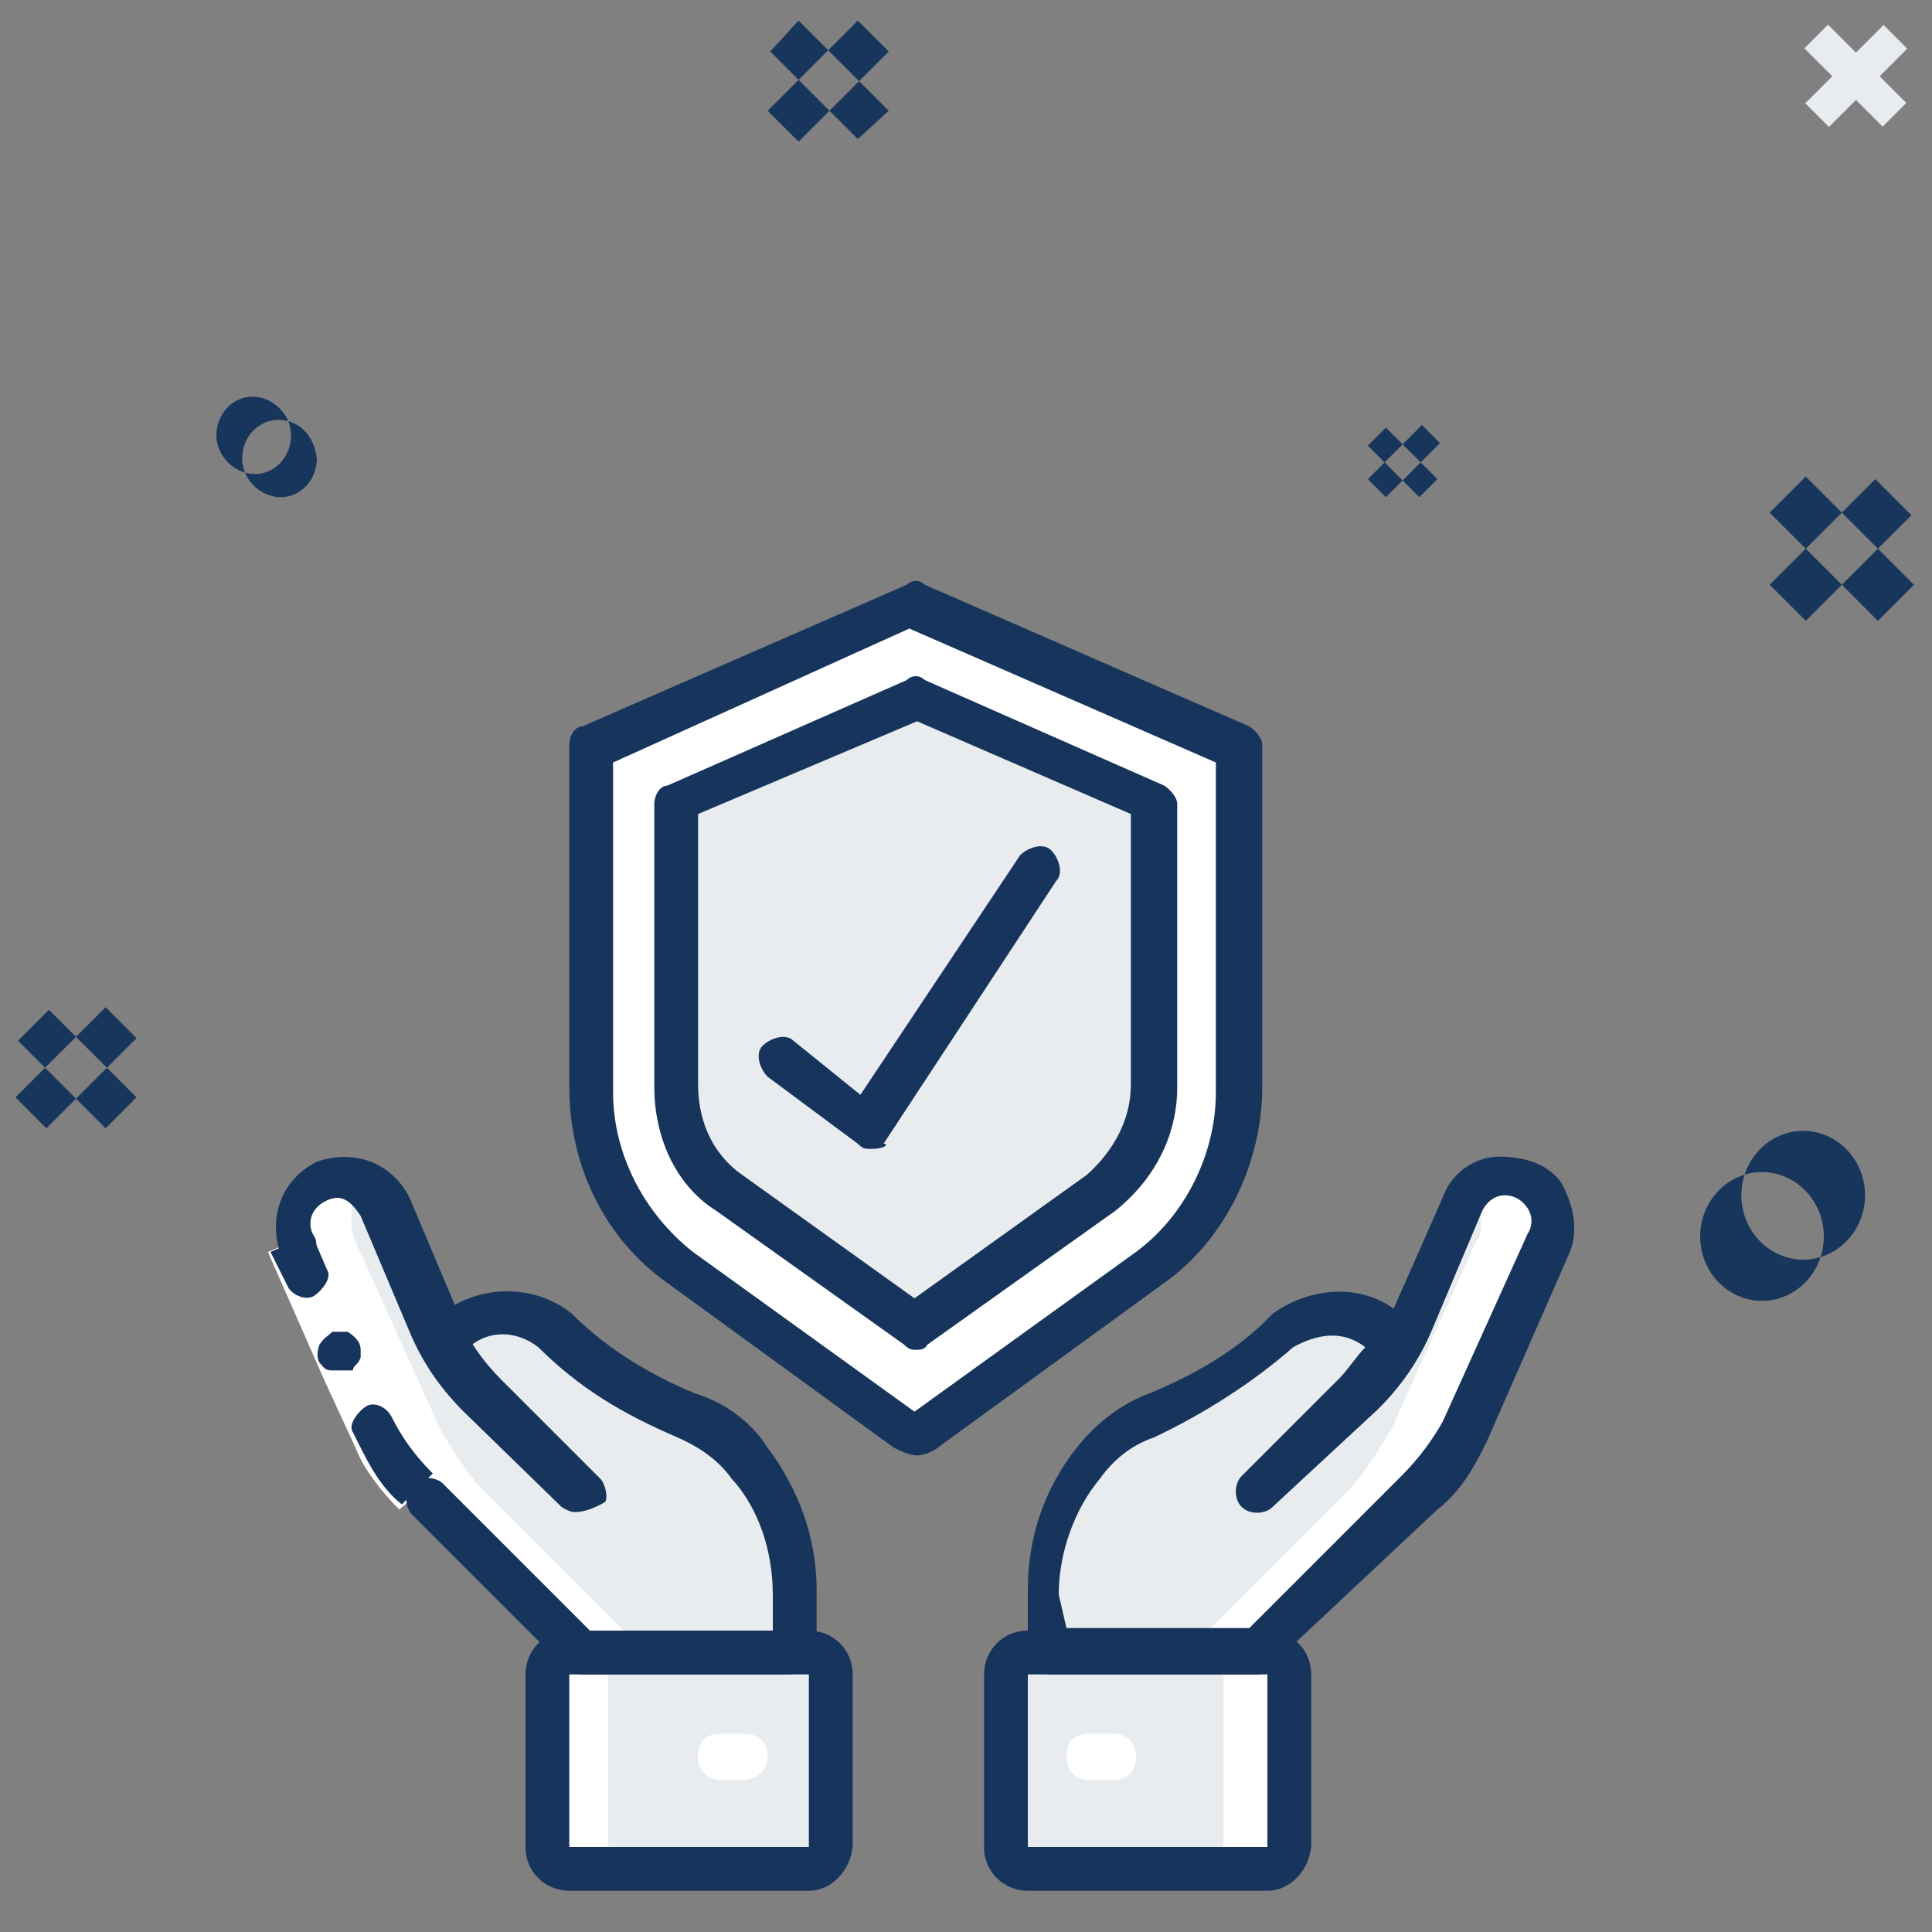 <?xml version="1.0" encoding="utf-8"?>
<!-- Generator: Adobe Illustrator 23.0.1, SVG Export Plug-In . SVG Version: 6.00 Build 0)  -->
<svg version="1.1" baseProfile="tiny" id="Layer_1" xmlns="http://www.w3.org/2000/svg" xmlns:xlink="http://www.w3.org/1999/xlink"
	 x="0px" y="0px" viewBox="0 0 75 75" xml:space="preserve">
<rect x="0" y="0" width="75" height="75" fill="#808080" stroke="none"/>
<path id="Star" fill-rule="evenodd" fill="#18355B" d="M5.3,42.6l-3.4-3.4l-1.2,1.2l3.4,3.4L5.3,42.6z M5.3,40.3l-1.2-1.2l-3.5,3.5
	l1.2,1.2L5.3,40.3z M55.8,18.6l-2-2l-0.7,0.7l2,2L55.8,18.6z M55.9,17.2l-0.7-0.7l-2.1,2.1l0.7,0.7L55.9,17.2z M70,43.9
	c-1.3,0-2.4,1.1-2.4,2.5c0,1.4,1.1,2.5,2.4,2.5c1.3,0,2.4-1.1,2.4-2.5c0,0,0,0,0,0C72.4,45,71.3,43.9,70,43.9L70,43.9z M9.8,15.4
	c-0.8,0-1.4,0.7-1.4,1.5c0,0.8,0.7,1.5,1.5,1.5c0.8,0,1.4-0.7,1.4-1.5C11.3,16.1,10.6,15.4,9.8,15.4z M34.5,4.3L31,0.8L29.9,2
	l3.4,3.4L34.5,4.3z M34.5,2l-1.2-1.2l-3.5,3.5L31,5.5L34.5,2L34.5,2z M72.8,18.6l-4.1,4.1l1.4,1.4l4.1-4.1L72.8,18.6z M70.1,18.5
	l-1.4,1.4l4.2,4.2l1.4-1.4L70.1,18.5z M10.8,16.3c-0.8,0-1.4,0.7-1.4,1.5c0,0.8,0.7,1.5,1.5,1.5c0.8,0,1.4-0.7,1.4-1.5
	C12.2,16.9,11.6,16.3,10.8,16.3z M68.4,45.5c-1.3,0-2.4,1.1-2.4,2.5c0,1.4,1.1,2.5,2.4,2.5c1.3,0,2.4-1.1,2.4-2.5c0,0,0,0,0,0
	C70.8,46.6,69.7,45.5,68.4,45.5L68.4,45.5z"/>
<rect x="69.9" y="2.3" transform="matrix(0.707 -0.707 0.707 0.707 19.034 51.802)" fill-rule="evenodd" fill="#E8EBEF" width="4.3" height="1.3"/>
<rect x="69.9" y="2.3" transform="matrix(0.707 0.707 -0.707 0.707 23.171 -50.089)" fill-rule="evenodd" fill="#E8EBEF" width="4.3" height="1.3"/>
<g id="Page-1">
	<g>
		<path id="Shape" fill="#FFFFFF" d="M48.3,29.2v12.9c0,2.8-1.4,5.4-3.5,6.9l-8.8,6.4c-0.2,0.2-0.5,0.2-0.9,0l-0.9-0.7l-7.9-5.7
			c-2.2-1.6-3.5-4.1-3.5-6.9V29.2c0-0.2,0-0.3,0.2-0.3L34.4,24l1-0.5c0.2,0,0.2,0,0.3,0L48,28.9C48.2,28.9,48.3,29,48.3,29.2z"/>
		<path fill="#FFFFFF" d="M45.7,29.2v12.9c0,2.8-1.4,5.4-3.5,6.9l-7.9,5.7l-7.9-5.7c-2.2-1.6-3.5-4.1-3.5-6.9V29.2
			c0-0.2,0-0.3,0.2-0.3L34.4,24l11.2,4.8C45.6,28.9,45.7,29,45.7,29.2z"/>
		<path fill="#E9ECEF" d="M28.5,46.1c-1.4-1-2.1-2.6-2.1-4.1v-11l9.2-4.1l9.3,4.1v11c0,1.7-0.9,3.3-2.1,4.1l-7.3,5.2L28.5,46.1z"/>
		<path fill="#E9ECEF" d="M22.3,57.9l-3.8-3.8c-0.9-0.9-1.6-1.7-1.9-2.9l-1.9-4.5c-0.3-0.7-1-1-1.7-1c-0.7,0-1.2,0.3-1.6,0.9
			C11,47,11,47.7,11.2,48.2l3.3,7.3c0.3,0.9,1,1.7,1.7,2.4l6,6h8.1v-2.4c0-1.7-0.5-3.6-1.7-5c-0.7-0.9-1.4-1.4-2.4-1.7
			c-1.9-0.9-3.6-1.9-5.2-3.3c-1-0.9-2.8-0.9-3.8,0.3"/>
		<path fill="#E9ECEF" d="M48.9,57.9l3.8-3.8c0.9-0.9,1.6-1.7,1.9-2.9l1.9-4.5c0.3-0.7,1-1,1.7-1c0.7,0,1.2,0.3,1.6,0.9
			c0.3,0.5,0.3,1.2,0.2,1.7l-3.3,7.3c-0.3,0.9-1,1.7-1.7,2.4l-6,6h-8.1v-2.4c0-1.7,0.5-3.6,1.7-5c0.7-0.9,1.4-1.4,2.4-1.7
			c1.9-0.9,3.6-1.9,5.2-3.3c1.2-1,2.9-0.9,4.1,0.2"/>
		<path fill="#FFFFFF" d="M60.1,47.5c0,0.3,0,0.5-0.2,0.7l-3.3,7.3c-0.3,0.9-1,1.7-1.7,2.4l-6,6h-2.6l6-6c0.7-0.7,1.2-1.6,1.7-2.4
			l3.3-7.3c0.2-0.2,0.2-0.5,0.2-0.7c0-0.5-0.2-1-0.5-1.4c0.3-0.3,0.9-0.5,1.2-0.5C59.2,45.6,60.1,46.5,60.1,47.5z"/>
		<path id="Rectangle-path" fill="#FFFFFF" d="M39.9,64.1h9.3c0.5,0,0.9,0.3,0.9,0.9v6.7c0,0.5-0.3,0.9-0.9,0.9h-9.3
			c-0.5,0-0.9-0.3-0.9-0.9V65C39,64.4,39.4,64.1,39.9,64.1z"/>
		<path fill="#E9ECEF" d="M39.9,64.1h6.7c0.5,0,0.9,0.3,0.9,0.9v6.7c0,0.5-0.3,0.9-0.9,0.9h-6.7c-0.5,0-0.9-0.3-0.9-0.9V65
			C39,64.4,39.4,64.1,39.9,64.1z"/>
		<path fill="#E9ECEF" d="M22.1,64.1h9.3c0.5,0,0.9,0.3,0.9,0.9v6.7c0,0.5-0.3,0.9-0.9,0.9h-9.3c-0.5,0-0.9-0.3-0.9-0.9V65
			C21.2,64.4,21.6,64.1,22.1,64.1z"/>
		<path fill="#FFFFFF" d="M36.1,55.5l0.9-0.7L29,49.1c-2.2-1.6-3.5-4.1-3.5-6.9V29.2c-0.2-0.2,0-0.3,0.2-0.3L36.9,24l-1-0.5
			c-0.2,0-0.2,0-0.3,0l-1,0.5l-11.4,4.8C23,28.9,23,29,23,29.2v12.9c0,2.8,1.4,5.4,3.5,6.9l7.9,5.7l0.9,0.7
			C35.4,55.6,35.7,55.6,36.1,55.5z"/>
		<path fill="#FFFFFF" d="M14.5,55.5c0.3,0.9,1,1.7,1.7,2.4l6,6h-0.3c-0.5,0-0.9,0.3-0.9,0.9v6.7c0,0.5,0.3,0.9,0.9,0.9h2.6
			c-0.5,0-0.9-0.3-0.9-0.9v-6.7c0-0.5,0.3-0.9,0.9-0.9h0.3l-6-6c-0.7-0.7-1.2-1.6-1.7-2.4l-3.3-7.3c-0.3-0.7-0.2-1.6,0.3-2.1
			c-0.7-0.7-1.6-0.7-2.4-0.2c-0.7,0.5-1,1.6-0.5,2.2L14.5,55.5z"/>
		<path fill="#17355C" d="M35.6,56.5c-0.3,0-0.7-0.2-0.9-0.3l-8.8-6.4c-2.4-1.7-3.8-4.5-3.8-7.6V28.9c0-0.3,0.2-0.7,0.5-0.7
			l12.6-5.5c0.2-0.2,0.5-0.2,0.7,0l12.6,5.5c0.3,0.2,0.5,0.5,0.5,0.7v13.3c0,2.9-1.4,5.9-3.8,7.6l-8.8,6.4
			C36.3,56.3,35.9,56.5,35.6,56.5z M23.8,29.6v12.8c0,2.4,1.2,4.7,3.1,6.2l8.6,6.2l8.6-6.2c1.9-1.4,3.1-3.8,3.1-6.2V29.6l-11.9-5.2
			L23.8,29.6z"/>
		<path fill="#17355C" d="M35.6,52.4c-0.2,0-0.3,0-0.5-0.2L27.8,47c-1.6-1-2.4-2.9-2.4-4.8v-11c0-0.3,0.2-0.7,0.5-0.7l9.3-4.1
			c0.2-0.2,0.5-0.2,0.7,0l9.3,4.1c0.3,0.2,0.5,0.5,0.5,0.7v11c0,1.9-0.9,3.6-2.4,4.8l-7.3,5.2C35.9,52.4,35.7,52.4,35.6,52.4z
			 M28.8,45.6l6.7,4.8l6.7-4.8c1-0.9,1.7-2.1,1.7-3.5V31.6L35.6,28l-8.5,3.6v10.5C27.1,43.7,27.8,44.9,28.8,45.6z"/>
		<path fill="#FFFFFF" d="M15.5,58.6c-0.7-0.7-1.4-1.6-1.7-2.4l-1.2-2.6l-2.2-5l1.7-0.7l2.2,5l1.2,2.4c0.3,0.7,0.9,1.4,1.4,2.1
			L15.5,58.6z"/>
		<path fill="#17355C" d="M14.2,54.6c-0.3,0.2-0.7,0.7-0.5,1c0.5,1,1,2.1,1.9,2.8l1.2-1.2c-0.7-0.7-1.2-1.4-1.6-2.2
			C15,54.6,14.5,54.4,14.2,54.6z"/>
		<path fill="#17355C" d="M12.1,47.9l-1.6,0.7l0.7,1.4c0.2,0.3,0.7,0.5,1,0.3c0.3-0.2,0.7-0.7,0.5-1L12.1,47.9z"/>
		<path fill="#17355C" d="M12.4,52.9c0.2,0.2,0.2,0.3,0.5,0.3h0.2h0.2h0.2h0.2c0-0.2,0.2-0.2,0.3-0.5c0-0.2,0-0.2,0-0.3
			c0-0.3-0.2-0.5-0.5-0.7c-0.2,0-0.2,0-0.3,0s-0.2,0-0.3,0c-0.2,0.2-0.3,0.2-0.5,0.5C12.3,52.5,12.3,52.7,12.4,52.9z"/>
		<path fill="#17355C" d="M30.6,65h-8.1c-0.2,0-0.5-0.2-0.5-0.2l-6-6c-0.3-0.3-0.3-0.9,0-1.2c0.3-0.3,0.9-0.3,1.2,0l5.9,5.9H30v-1.6
			c0-1.6-0.5-3.3-1.6-4.5c-0.5-0.7-1.2-1.2-2.1-1.6c-2.1-0.9-3.8-1.9-5.4-3.5c-0.9-0.7-2.1-0.7-2.9,0.2c-0.3,0.3-0.9,0.3-1.2,0
			c-0.3-0.3-0.3-0.9,0-1.2c1.4-1.4,3.8-1.6,5.4-0.3c1.4,1.4,3.1,2.4,4.8,3.1c1,0.3,2.1,1,2.8,2.1c1.2,1.6,1.9,3.5,1.9,5.5v2.4
			C31.4,64.4,31.1,65,30.6,65z"/>
		<path fill="#17355C" d="M22.3,58.7c-0.2,0-0.5-0.2-0.5-0.2L18,54.8c-0.9-0.9-1.6-1.9-2.1-3.1L14,47.2c-0.2-0.3-0.5-0.7-0.9-0.7
			c-0.3,0-0.7,0.2-0.9,0.5c-0.2,0.3-0.2,0.7,0,1c0.2,0.3,0,0.9-0.3,1c-0.3,0.2-0.9,0-1-0.3c-0.5-1.4,0-2.9,1.4-3.6
			c1.4-0.5,2.9,0,3.6,1.4l1.9,4.5c0.3,1,1,1.9,1.7,2.6l3.8,3.8c0.2,0.2,0.3,0.7,0.2,0.9C23,58.6,22.6,58.7,22.3,58.7L22.3,58.7z"/>
		<path fill="#17355C" d="M31.4,73.4h-9.3c-0.9,0-1.7-0.7-1.7-1.7V65c0-0.9,0.7-1.7,1.7-1.7h9.3c0.9,0,1.7,0.7,1.7,1.7v6.7
			C33,72.6,32.3,73.4,31.4,73.4z M22.1,65v6.7h9.3V65H22.1z"/>
		<path fill="#FFFFFF" d="M28.8,69.1H28c-0.5,0-0.9-0.3-0.9-0.9s0.3-0.9,0.9-0.9h0.9c0.5,0,0.9,0.3,0.9,0.9S29.3,69.1,28.8,69.1z"/>
		<path fill="#17355C" d="M48.9,65h-8.1c-0.5,0-0.9-0.3-0.9-0.9v-2.4c0-2.1,0.7-4,1.9-5.5c0.7-0.9,1.7-1.7,2.8-2.1
			c1.7-0.7,3.5-1.7,4.8-3.1c1.4-1,3.3-1.2,4.7-0.2l1.9-4.3c0.3-0.9,1.2-1.6,2.2-1.6c1,0,1.9,0.3,2.4,1c0.5,0.9,0.7,1.9,0.3,2.8
			L57.7,56c-0.5,1-1,1.9-1.9,2.6l-6.4,6C49.4,64.8,49,65,48.9,65z M41.4,63.2h7.1l5.9-5.9c0.7-0.7,1.2-1.4,1.6-2.1l3.3-7.3
			c0.2-0.3,0.2-0.7,0-1s-0.5-0.5-0.9-0.5c-0.3,0-0.7,0.2-0.9,0.7l-1.9,4.5c-0.5,1.2-1.2,2.2-2.1,3.1l-4.1,3.8
			c-0.3,0.3-0.9,0.3-1.2,0c-0.3-0.3-0.3-0.9,0-1.2l3.8-3.8c0.3-0.3,0.7-0.9,1-1.2c-0.9-0.7-1.9-0.5-2.8,0c-1.6,1.4-3.5,2.6-5.4,3.5
			c-0.9,0.3-1.6,0.9-2.1,1.6c-1,1.2-1.6,2.9-1.6,4.5L41.4,63.2z"/>
		<path fill="#17355C" d="M49.2,73.4h-9.3c-0.9,0-1.7-0.7-1.7-1.7V65c0-0.9,0.7-1.7,1.7-1.7h9.3c0.9,0,1.7,0.7,1.7,1.7v6.7
			C50.8,72.6,50.1,73.4,49.2,73.4z M39.9,65v6.7h9.3V65H39.9z"/>
		<path fill="#FFFFFF" d="M43.2,69.1h-0.9c-0.5,0-0.9-0.3-0.9-0.9s0.3-0.9,0.9-0.9h0.9c0.5,0,0.9,0.3,0.9,0.9S43.7,69.1,43.2,69.1z"
			/>
		<path fill="#17355C" d="M33.8,44.6c-0.2,0-0.3,0-0.5-0.2l-3.5-2.6c-0.3-0.3-0.5-0.9-0.2-1.2c0.3-0.3,0.9-0.5,1.2-0.2l2.6,2.1
			l6.2-9.3c0.3-0.3,0.9-0.5,1.2-0.2c0.3,0.3,0.5,0.9,0.2,1.2l-6.7,10.2C34.5,44.4,34.4,44.6,33.8,44.6C34,44.6,34,44.6,33.8,44.6z"
			/>
	</g>
</g>
</svg>
